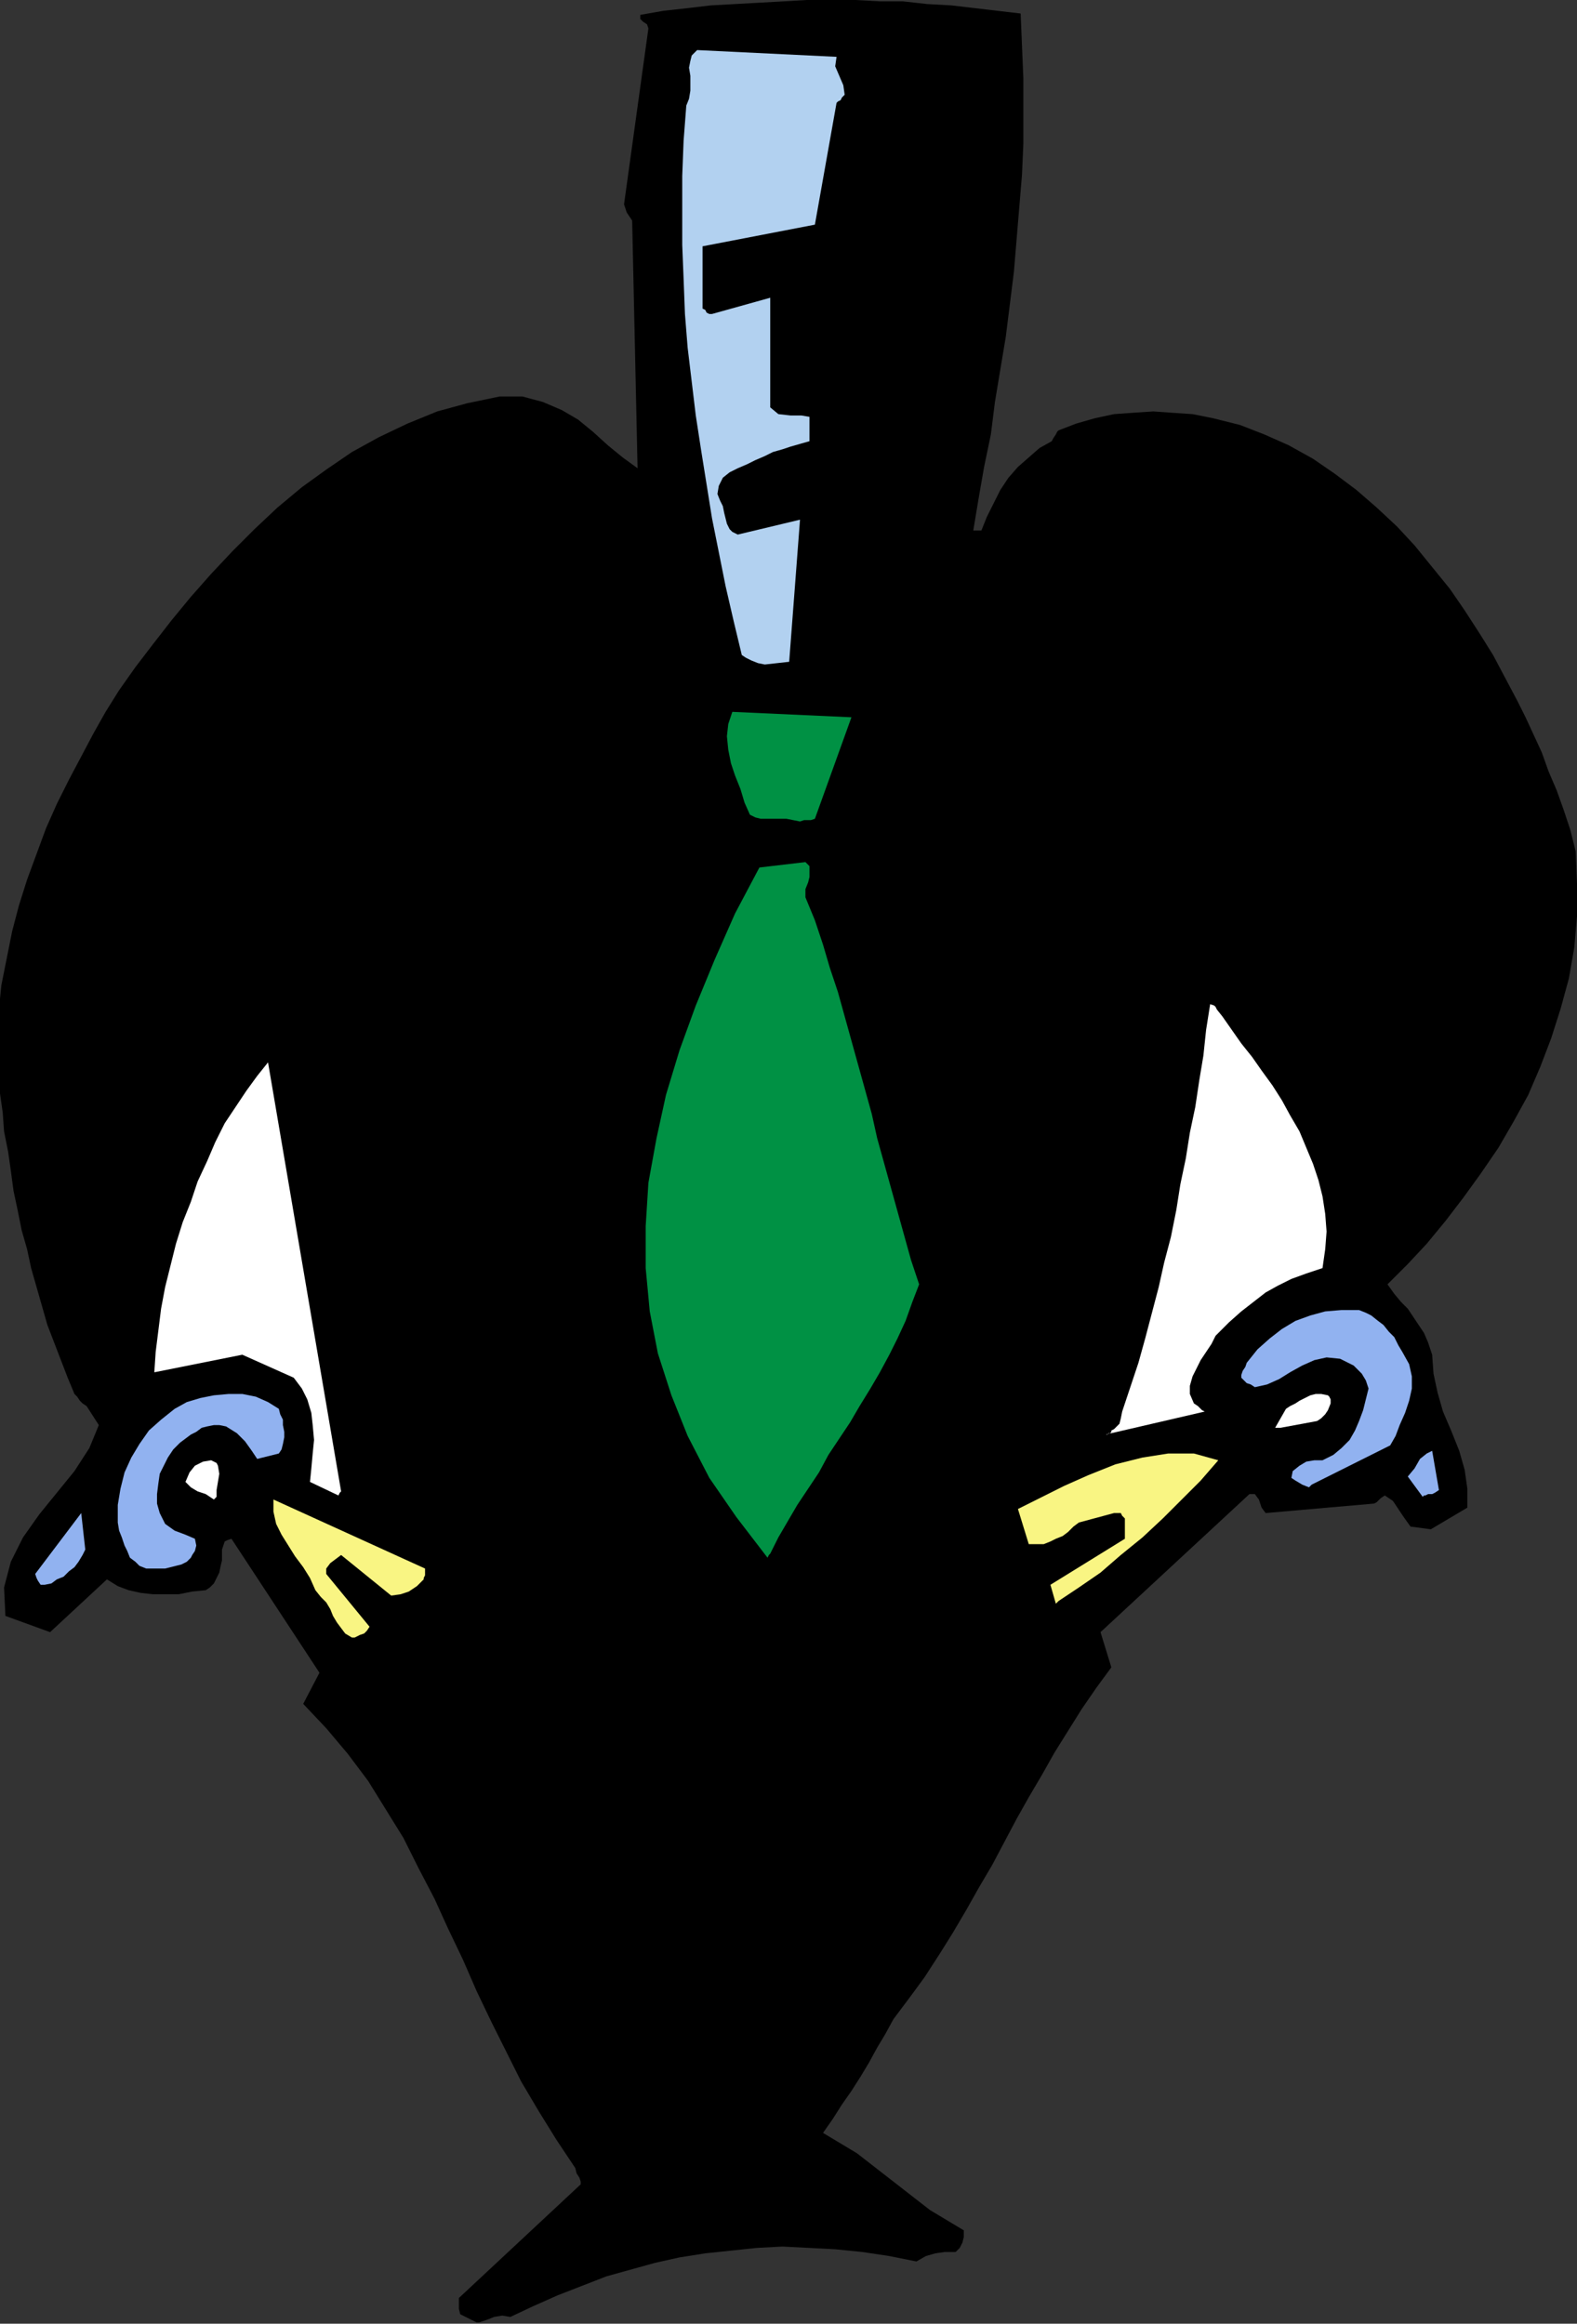 <?xml version="1.0" encoding="UTF-8" standalone="no"?>
<svg
   xmlns:dc="http://purl.org/dc/elements/1.1/"
   xmlns:cc="http://creativecommons.org/ns#"
   xmlns:rdf="http://www.w3.org/1999/02/22-rdf-syntax-ns#"
   xmlns:svg="http://www.w3.org/2000/svg"
   xmlns="http://www.w3.org/2000/svg"
   xmlns:sodipodi="http://sodipodi.sourceforge.net/DTD/sodipodi-0.dtd"
   xmlns:inkscape="http://www.inkscape.org/namespaces/inkscape"
   version="1.0"
   width="29.591mm"
   height="43.612mm"
   id="svg33"
   sodipodi:docname="FSA06958.WMF">
  <rect width="100%" height="100%" fill="#333333" stroke="none"/>
  <sodipodi:namedview
     pagecolor="#ffffff"
     bordercolor="#666666"
     borderopacity="1"
     objecttolerance="10"
     gridtolerance="10"
     guidetolerance="10"
     inkscape:pageopacity="0"
     inkscape:pageshadow="2"
     inkscape:window-width="640"
     inkscape:window-height="480"
     id="namedview35" />
  <defs
     id="defs3">
    <pattern
       id="WMFhbasepattern"
       patternUnits="userSpaceOnUse"
       width="6"
       height="6"
       x="0"
       y="0" />
  </defs>
  <path
     style="fill:#000000;fill-rule:evenodd;fill-opacity:1;stroke:none;"
     d="  M 33.984,164.736   L 34.56,164.544   L 35.04,164.352   L 35.616,164.256   L 36.192,164.352   L 37.824,163.584   L 39.552,162.816   L 41.28,162.144   L 43.008,161.472   L 44.736,160.992   L 46.464,160.512   L 48.192,160.128   L 50.016,159.84   L 51.84,159.648   L 53.664,159.456   L 55.488,159.36   L 57.408,159.456   L 59.232,159.552   L 61.152,159.744   L 63.072,160.032   L 64.992,160.416   L 65.664,160.032   L 66.336,159.84   L 67.008,159.744   L 67.776,159.744   L 68.064,159.456   L 68.256,159.072   L 68.352,158.688   L 68.352,158.208   L 65.952,156.768   L 60.768,152.736   L 58.368,151.296   L 59.04,150.336   L 59.712,149.28   L 60.384,148.32   L 61.056,147.264   L 61.632,146.304   L 62.208,145.248   L 62.784,144.288   L 63.36,143.232   L 64.512,141.696   L 65.568,140.256   L 66.624,138.624   L 67.584,137.088   L 68.544,135.456   L 69.408,133.92   L 70.368,132.288   L 71.232,130.656   L 72.096,129.024   L 72.96,127.488   L 73.92,125.856   L 74.784,124.32   L 75.744,122.784   L 76.704,121.248   L 77.76,119.712   L 78.816,118.272   L 78.048,115.776   L 88.608,105.984   L 88.992,105.984   L 89.28,106.368   L 89.472,106.944   L 89.76,107.328   L 97.44,106.656   L 97.632,106.56   L 97.728,106.464   L 97.92,106.272   L 98.208,106.08   L 98.784,106.464   L 99.168,107.04   L 99.552,107.616   L 100.032,108.288   L 101.472,108.48   L 104.064,106.944   L 104.064,105.6   L 103.872,104.256   L 103.488,102.912   L 102.912,101.472   L 102.336,100.128   L 101.952,98.784   L 101.664,97.44   L 101.568,96.096   L 101.28,95.232   L 100.992,94.56   L 100.608,93.984   L 100.224,93.408   L 99.84,92.832   L 99.36,92.352   L 98.88,91.776   L 98.4,91.104   L 99.84,89.664   L 101.184,88.224   L 102.528,86.592   L 103.776,84.96   L 105.024,83.232   L 106.272,81.408   L 107.328,79.584   L 108.384,77.664   L 109.248,75.648   L 110.016,73.632   L 110.688,71.52   L 111.264,69.408   L 111.648,67.2   L 111.84,64.992   L 111.84,62.688   L 111.744,60.384   L 111.36,58.848   L 110.88,57.408   L 110.4,56.064   L 109.824,54.72   L 109.344,53.376   L 108.768,52.128   L 108.192,50.88   L 107.616,49.728   L 106.752,48.096   L 105.888,46.464   L 104.928,44.928   L 103.872,43.296   L 102.816,41.76   L 101.568,40.224   L 100.32,38.688   L 99.072,37.344   L 97.632,36   L 96.192,34.752   L 94.656,33.6   L 93.12,32.544   L 91.392,31.584   L 89.664,30.816   L 87.936,30.144   L 86.016,29.664   L 84.576,29.376   L 83.136,29.28   L 81.792,29.184   L 80.352,29.28   L 79.008,29.376   L 77.664,29.664   L 76.32,30.048   L 75.072,30.528   L 74.976,30.624   L 74.88,30.816   L 74.688,31.104   L 74.592,31.296   L 73.728,31.776   L 72.96,32.448   L 72.192,33.12   L 71.52,33.888   L 70.944,34.752   L 70.464,35.712   L 69.984,36.672   L 69.6,37.632   L 69.504,37.632   L 69.312,37.632   L 69.216,37.632   L 69.024,37.632   L 69.408,35.328   L 69.792,33.12   L 70.272,30.816   L 70.56,28.512   L 70.944,26.208   L 71.328,23.904   L 71.616,21.6   L 71.904,19.296   L 72.096,16.992   L 72.288,14.688   L 72.48,12.384   L 72.576,10.176   L 72.576,7.872   L 72.576,5.568   L 72.48,3.264   L 72.384,0.96   L 70.752,0.768   L 69.12,0.576   L 67.488,0.384   L 65.76,0.288   L 64.032,0.096   L 62.4,0.096   L 60.672,0   L 58.944,0   L 57.216,0   L 55.584,0.096   L 53.856,0.192   L 52.128,0.288   L 50.4,0.384   L 48.768,0.576   L 47.04,0.768   L 45.408,1.056   L 45.408,1.344   L 45.6,1.536   L 45.888,1.728   L 45.984,2.016   L 44.256,14.496   L 44.352,14.784   L 44.448,15.072   L 44.64,15.36   L 44.832,15.648   L 45.216,33.216   L 44.16,32.448   L 43.104,31.584   L 42.048,30.624   L 40.992,29.76   L 39.84,29.088   L 38.496,28.512   L 37.056,28.128   L 35.424,28.128   L 33.12,28.608   L 31.008,29.184   L 28.896,30.048   L 26.88,31.008   L 24.96,32.064   L 23.136,33.312   L 21.408,34.56   L 19.68,36   L 18.048,37.536   L 16.512,39.072   L 14.976,40.704   L 13.536,42.336   L 12.192,43.968   L 10.848,45.696   L 9.6,47.328   L 8.448,48.96   L 7.488,50.496   L 6.624,52.032   L 5.76,53.664   L 4.896,55.296   L 4.032,57.024   L 3.264,58.752   L 2.592,60.576   L 1.92,62.4   L 1.344,64.224   L 0.864,66.048   L 0.48,67.968   L 0.096,69.888   L -0.096,71.808   L -0.192,73.728   L -0.192,75.648   L 0,77.568   L 0.192,78.912   L 0.288,80.256   L 0.576,81.696   L 0.768,83.04   L 0.96,84.48   L 1.248,85.824   L 1.536,87.264   L 1.92,88.608   L 2.208,89.952   L 2.592,91.296   L 2.976,92.64   L 3.36,93.984   L 3.84,95.232   L 4.32,96.48   L 4.8,97.728   L 5.28,98.88   L 5.472,99.072   L 5.664,99.36   L 5.856,99.552   L 6.144,99.744   L 7.008,101.088   L 6.336,102.72   L 5.28,104.352   L 4.032,105.888   L 2.784,107.424   L 1.632,109.056   L 0.768,110.784   L 0.288,112.608   L 0.384,114.624   L 3.552,115.776   L 7.584,112.032   L 8.352,112.512   L 9.12,112.8   L 9.984,112.992   L 10.848,113.088   L 11.808,113.088   L 12.672,113.088   L 13.632,112.896   L 14.592,112.8   L 14.88,112.608   L 15.168,112.32   L 15.36,111.936   L 15.552,111.552   L 15.648,111.072   L 15.744,110.688   L 15.744,110.304   L 15.744,109.92   L 15.84,109.632   L 15.936,109.344   L 16.128,109.248   L 16.416,109.152   L 22.656,118.656   L 21.504,120.864   L 23.136,122.592   L 24.672,124.416   L 26.112,126.336   L 27.36,128.352   L 28.608,130.368   L 29.664,132.48   L 30.816,134.688   L 31.776,136.8   L 32.832,139.008   L 33.792,141.216   L 34.848,143.424   L 35.904,145.536   L 36.96,147.648   L 38.208,149.76   L 39.456,151.776   L 40.8,153.792   L 40.896,154.176   L 41.088,154.464   L 41.184,154.752   L 41.184,154.944   L 32.544,163.008   L 32.544,163.296   L 32.544,163.488   L 32.544,163.776   L 32.64,164.16   L 33.792,164.736   L 33.792,164.736   L 33.888,164.736   L 33.984,164.736   L 33.984,164.736  z "
     id="path5" />
  <path
     style="fill:#f9f583;fill-rule:evenodd;fill-opacity:1;stroke:none;"
     d="  M 25.152,116.16   L 25.536,115.968   L 25.824,115.872   L 26.016,115.68   L 26.208,115.392   L 23.136,111.648   L 23.136,111.264   L 23.424,110.88   L 23.808,110.592   L 24.192,110.304   L 27.744,113.184   L 28.416,113.088   L 28.992,112.896   L 29.568,112.512   L 30.048,112.032   L 30.048,111.936   L 30.144,111.744   L 30.144,111.456   L 30.144,111.264   L 19.392,106.368   L 19.392,107.232   L 19.584,108.096   L 19.968,108.864   L 20.448,109.632   L 20.928,110.4   L 21.504,111.168   L 21.984,111.936   L 22.368,112.8   L 22.752,113.28   L 23.136,113.664   L 23.424,114.144   L 23.616,114.624   L 23.904,115.104   L 24.192,115.488   L 24.48,115.872   L 24.96,116.16   L 24.96,116.16   L 25.056,116.16   L 25.152,116.16   L 25.152,116.16  z "
     id="path7" />
  <path
     style="fill:#f9f583;fill-rule:evenodd;fill-opacity:1;stroke:none;"
     d="  M 75.072,113.568   L 76.512,112.608   L 78.048,111.552   L 79.488,110.304   L 81.024,109.056   L 82.464,107.712   L 83.808,106.368   L 85.152,105.024   L 86.4,103.584   L 84.672,103.104   L 82.848,103.104   L 81.024,103.392   L 79.104,103.872   L 77.184,104.64   L 75.456,105.408   L 73.728,106.272   L 72.192,107.04   L 72.96,109.536   L 73.44,109.536   L 74.016,109.536   L 74.496,109.344   L 74.88,109.152   L 75.36,108.96   L 75.744,108.672   L 76.128,108.288   L 76.512,108   L 79.008,107.328   L 79.296,107.328   L 79.488,107.328   L 79.584,107.52   L 79.776,107.712   L 79.776,109.152   L 74.496,112.416   L 74.88,113.76   L 74.88,113.76   L 74.976,113.664   L 75.072,113.568   L 75.072,113.568  z "
     id="path9" />
  <path
     style="fill:#91b2f0;fill-rule:evenodd;fill-opacity:1;stroke:none;"
     d="  M 3.168,112.416   L 3.648,112.32   L 4.032,112.032   L 4.512,111.84   L 4.896,111.456   L 5.28,111.168   L 5.568,110.784   L 5.856,110.304   L 6.048,109.92   L 5.76,107.328   L 2.496,111.648   L 2.592,111.936   L 2.688,112.128   L 2.88,112.416   L 3.168,112.416  z "
     id="path11" />
  <path
     style="fill:#91b2f0;fill-rule:evenodd;fill-opacity:1;stroke:none;"
     d="  M 10.56,111.264   L 10.944,111.264   L 11.328,111.264   L 11.712,111.264   L 12.096,111.168   L 12.48,111.072   L 12.864,110.976   L 13.248,110.784   L 13.536,110.496   L 13.632,110.304   L 13.824,110.016   L 13.92,109.632   L 13.824,109.152   L 13.152,108.864   L 12.384,108.576   L 11.712,108.096   L 11.328,107.328   L 11.136,106.656   L 11.136,105.984   L 11.232,105.216   L 11.328,104.544   L 11.616,103.968   L 11.904,103.392   L 12.288,102.816   L 12.768,102.336   L 13.152,102.048   L 13.536,101.76   L 13.92,101.568   L 14.304,101.28   L 14.688,101.184   L 15.168,101.088   L 15.552,101.088   L 16.032,101.184   L 16.8,101.664   L 17.376,102.24   L 17.856,102.912   L 18.24,103.488   L 19.776,103.104   L 19.968,102.816   L 20.064,102.432   L 20.16,101.952   L 20.16,101.568   L 20.064,101.088   L 20.064,100.704   L 19.872,100.32   L 19.776,99.936   L 19.008,99.456   L 18.144,99.072   L 17.184,98.88   L 16.224,98.88   L 15.168,98.976   L 14.208,99.168   L 13.248,99.456   L 12.384,99.936   L 11.424,100.704   L 10.56,101.472   L 9.888,102.432   L 9.312,103.392   L 8.832,104.448   L 8.544,105.6   L 8.352,106.752   L 8.352,108   L 8.448,108.576   L 8.64,109.056   L 8.832,109.632   L 9.024,110.016   L 9.216,110.496   L 9.6,110.784   L 9.888,111.072   L 10.368,111.264   L 10.368,111.264   L 10.464,111.264   L 10.56,111.264   L 10.56,111.264  z "
     id="path13" />
  <path
     style="fill:#009144;fill-rule:evenodd;fill-opacity:1;stroke:none;"
     d="  M 54.624,110.208   L 55.2,109.056   L 55.872,107.904   L 56.544,106.752   L 57.312,105.6   L 58.08,104.448   L 58.752,103.2   L 59.52,102.048   L 60.288,100.896   L 60.96,99.744   L 61.728,98.496   L 62.4,97.344   L 63.072,96.096   L 63.648,94.944   L 64.224,93.696   L 64.704,92.352   L 65.184,91.104   L 64.608,89.376   L 64.128,87.648   L 63.648,85.92   L 63.168,84.192   L 62.688,82.464   L 62.208,80.736   L 61.824,79.008   L 61.344,77.28   L 60.864,75.552   L 60.384,73.824   L 59.904,72.096   L 59.424,70.368   L 58.848,68.64   L 58.368,67.008   L 57.792,65.28   L 57.12,63.648   L 57.12,63.072   L 57.312,62.592   L 57.408,62.208   L 57.408,61.92   L 57.408,61.632   L 57.408,61.44   L 57.312,61.344   L 57.12,61.152   L 53.856,61.536   L 52.128,64.8   L 50.688,68.064   L 49.344,71.328   L 48.192,74.496   L 47.232,77.664   L 46.56,80.736   L 45.984,83.904   L 45.792,86.976   L 45.792,89.952   L 46.08,93.024   L 46.656,96   L 47.616,98.976   L 48.768,101.856   L 50.304,104.832   L 52.224,107.616   L 54.432,110.496   L 54.432,110.496   L 54.528,110.304   L 54.624,110.208   L 54.624,110.208  z "
     id="path15" />
  <path
     style="fill:#ffffff;fill-rule:evenodd;fill-opacity:1;stroke:none;"
     d="  M 15.36,106.176   L 15.36,105.696   L 15.456,105.12   L 15.552,104.544   L 15.456,103.968   L 15.456,103.968   L 15.36,103.776   L 15.168,103.68   L 14.976,103.584   L 14.4,103.68   L 13.824,103.968   L 13.44,104.448   L 13.152,105.12   L 13.536,105.504   L 14.016,105.792   L 14.592,105.984   L 15.168,106.368   L 15.168,106.368   L 15.264,106.272   L 15.36,106.176   L 15.36,106.176  z "
     id="path17" />
  <path
     style="fill:#ffffff;fill-rule:evenodd;fill-opacity:1;stroke:none;"
     d="  M 24.192,105.792   L 19.008,75.36   L 18.24,76.32   L 17.472,77.376   L 16.704,78.528   L 15.936,79.68   L 15.264,81.024   L 14.688,82.368   L 14.016,83.808   L 13.536,85.248   L 12.96,86.688   L 12.48,88.224   L 12.096,89.76   L 11.712,91.296   L 11.424,92.832   L 11.232,94.368   L 11.04,95.904   L 10.944,97.344   L 17.184,96.096   L 20.832,97.728   L 21.408,98.496   L 21.792,99.264   L 22.08,100.224   L 22.176,101.088   L 22.272,102.144   L 22.176,103.104   L 22.08,104.16   L 21.984,105.12   L 24,106.08   L 24,106.08   L 24.096,105.888   L 24.192,105.792   L 24.192,105.792  z "
     id="path19" />
  <path
     style="fill:#91b2f0;fill-rule:evenodd;fill-opacity:1;stroke:none;"
     d="  M 101.088,106.08   L 101.28,105.984   L 101.568,105.984   L 101.76,105.888   L 102.048,105.696   L 101.568,102.912   L 101.184,103.104   L 100.704,103.488   L 100.32,104.16   L 99.84,104.736   L 100.896,106.176   L 100.896,106.176   L 100.992,106.08   L 101.088,106.08   L 101.088,106.08  z "
     id="path21" />
  <path
     style="fill:#91b2f0;fill-rule:evenodd;fill-opacity:1;stroke:none;"
     d="  M 93.024,105.312   L 98.592,102.528   L 98.976,101.856   L 99.264,101.088   L 99.648,100.224   L 99.936,99.36   L 100.128,98.496   L 100.128,97.632   L 99.936,96.768   L 99.456,95.904   L 99.168,95.424   L 98.88,94.848   L 98.496,94.464   L 98.112,93.984   L 97.728,93.696   L 97.248,93.312   L 96.864,93.12   L 96.384,92.928   L 95.136,92.928   L 93.984,93.024   L 92.928,93.312   L 91.872,93.696   L 90.912,94.272   L 90.048,94.944   L 89.184,95.712   L 88.416,96.672   L 88.32,96.96   L 88.128,97.248   L 88.032,97.536   L 88.032,97.728   L 88.224,97.92   L 88.416,98.112   L 88.704,98.208   L 88.992,98.4   L 89.856,98.208   L 90.72,97.824   L 91.488,97.344   L 92.352,96.864   L 93.216,96.48   L 94.08,96.288   L 95.04,96.384   L 96,96.864   L 96.288,97.152   L 96.576,97.44   L 96.864,97.92   L 97.056,98.496   L 96.864,99.264   L 96.672,100.032   L 96.384,100.8   L 96.096,101.472   L 95.712,102.144   L 95.136,102.72   L 94.56,103.2   L 93.792,103.584   L 93.216,103.584   L 92.64,103.68   L 92.16,103.968   L 91.68,104.352   L 91.584,104.832   L 91.872,105.024   L 92.352,105.312   L 92.832,105.504   L 92.832,105.504   L 92.928,105.408   L 93.024,105.312   L 93.024,105.312  z "
     id="path23" />
  <path
     style="fill:#ffffff;fill-rule:evenodd;fill-opacity:1;stroke:none;"
     d="  M 78.816,101.664   L 85.44,100.128   L 85.248,100.032   L 85.152,99.936   L 84.96,99.744   L 84.672,99.552   L 84.384,98.88   L 84.384,98.304   L 84.576,97.632   L 84.864,97.056   L 85.152,96.48   L 85.536,95.904   L 85.92,95.328   L 86.208,94.752   L 87.168,93.792   L 88.032,93.024   L 88.896,92.352   L 89.76,91.68   L 90.624,91.2   L 91.584,90.72   L 92.64,90.336   L 93.792,89.952   L 93.984,88.608   L 94.08,87.36   L 93.984,86.112   L 93.792,84.864   L 93.504,83.712   L 93.12,82.56   L 92.64,81.408   L 92.16,80.256   L 91.488,79.104   L 90.912,78.048   L 90.24,76.992   L 89.472,75.936   L 88.8,74.976   L 88.032,74.016   L 87.36,73.056   L 86.688,72.096   L 86.304,71.616   L 86.208,71.424   L 86.112,71.328   L 85.824,71.232   L 85.536,73.056   L 85.344,74.88   L 85.056,76.608   L 84.768,78.528   L 84.384,80.352   L 84.096,82.176   L 83.712,84   L 83.424,85.824   L 83.04,87.744   L 82.56,89.568   L 82.176,91.296   L 81.696,93.12   L 81.216,94.944   L 80.736,96.672   L 80.16,98.4   L 79.584,100.128   L 79.488,100.608   L 79.392,100.992   L 79.2,101.184   L 79.008,101.376   L 78.816,101.472   L 78.816,101.568   L 78.72,101.664   L 78.432,101.76   L 78.528,101.76   L 78.624,101.664   L 78.72,101.664   L 78.816,101.664  z "
     id="path25" />
  <path
     style="fill:#ffffff;fill-rule:evenodd;fill-opacity:1;stroke:none;"
     d="  M 90.816,101.28   L 93.408,100.8   L 93.696,100.608   L 93.984,100.32   L 94.176,100.032   L 94.368,99.552   L 94.368,99.36   L 94.368,99.264   L 94.272,99.072   L 94.176,98.976   L 93.696,98.88   L 93.312,98.88   L 92.928,98.976   L 92.544,99.168   L 92.16,99.36   L 91.872,99.552   L 91.488,99.744   L 91.2,99.936   L 90.432,101.28   L 90.528,101.28   L 90.624,101.28   L 90.72,101.28   L 90.816,101.28  z "
     id="path27" />
  <path
     style="fill:#009144;fill-rule:evenodd;fill-opacity:1;stroke:none;"
     d="  M 56.736,58.272   L 57.024,58.176   L 57.312,58.176   L 57.504,58.176   L 57.792,58.08   L 60.384,50.88   L 51.936,50.496   L 51.648,51.36   L 51.552,52.224   L 51.648,53.184   L 51.84,54.144   L 52.128,55.008   L 52.512,55.968   L 52.8,56.928   L 53.184,57.792   L 53.568,57.984   L 53.952,58.08   L 54.336,58.08   L 54.816,58.08   L 55.296,58.08   L 55.776,58.08   L 56.256,58.176   L 56.736,58.272  z "
     id="path29" />
  <path
     style="fill:#b2d1f0;fill-rule:evenodd;fill-opacity:1;stroke:none;"
     d="  M 54.24,47.136   L 55.968,46.944   L 56.736,36.864   L 52.32,37.92   L 51.936,37.728   L 51.744,37.536   L 51.552,37.152   L 51.456,36.768   L 51.36,36.384   L 51.264,35.904   L 51.072,35.52   L 50.88,35.04   L 50.976,34.464   L 51.264,33.888   L 51.744,33.504   L 52.32,33.216   L 52.992,32.928   L 53.568,32.64   L 54.24,32.352   L 54.816,32.064   L 55.488,31.872   L 56.064,31.68   L 56.736,31.488   L 57.408,31.296   L 57.408,29.568   L 56.832,29.472   L 56.064,29.472   L 55.2,29.376   L 54.624,28.896   L 54.624,21.12   L 50.496,22.272   L 50.304,22.272   L 50.112,22.176   L 50.016,21.984   L 49.824,21.888   L 49.824,17.472   L 57.792,15.936   L 59.328,7.296   L 59.424,7.2   L 59.616,7.104   L 59.712,6.912   L 59.904,6.72   L 59.808,6.048   L 59.52,5.376   L 59.232,4.704   L 59.328,4.032   L 49.44,3.552   L 49.056,3.936   L 48.96,4.32   L 48.864,4.8   L 48.96,5.376   L 48.96,5.856   L 48.96,6.432   L 48.864,7.008   L 48.672,7.488   L 48.48,9.984   L 48.384,12.48   L 48.384,14.88   L 48.384,17.376   L 48.48,19.776   L 48.576,22.272   L 48.768,24.672   L 49.056,27.072   L 49.344,29.472   L 49.728,31.968   L 50.112,34.368   L 50.496,36.768   L 50.976,39.168   L 51.456,41.568   L 52.032,44.064   L 52.608,46.464   L 52.896,46.656   L 53.28,46.848   L 53.76,47.04   L 54.24,47.136  z "
     id="path31" />
</svg>
